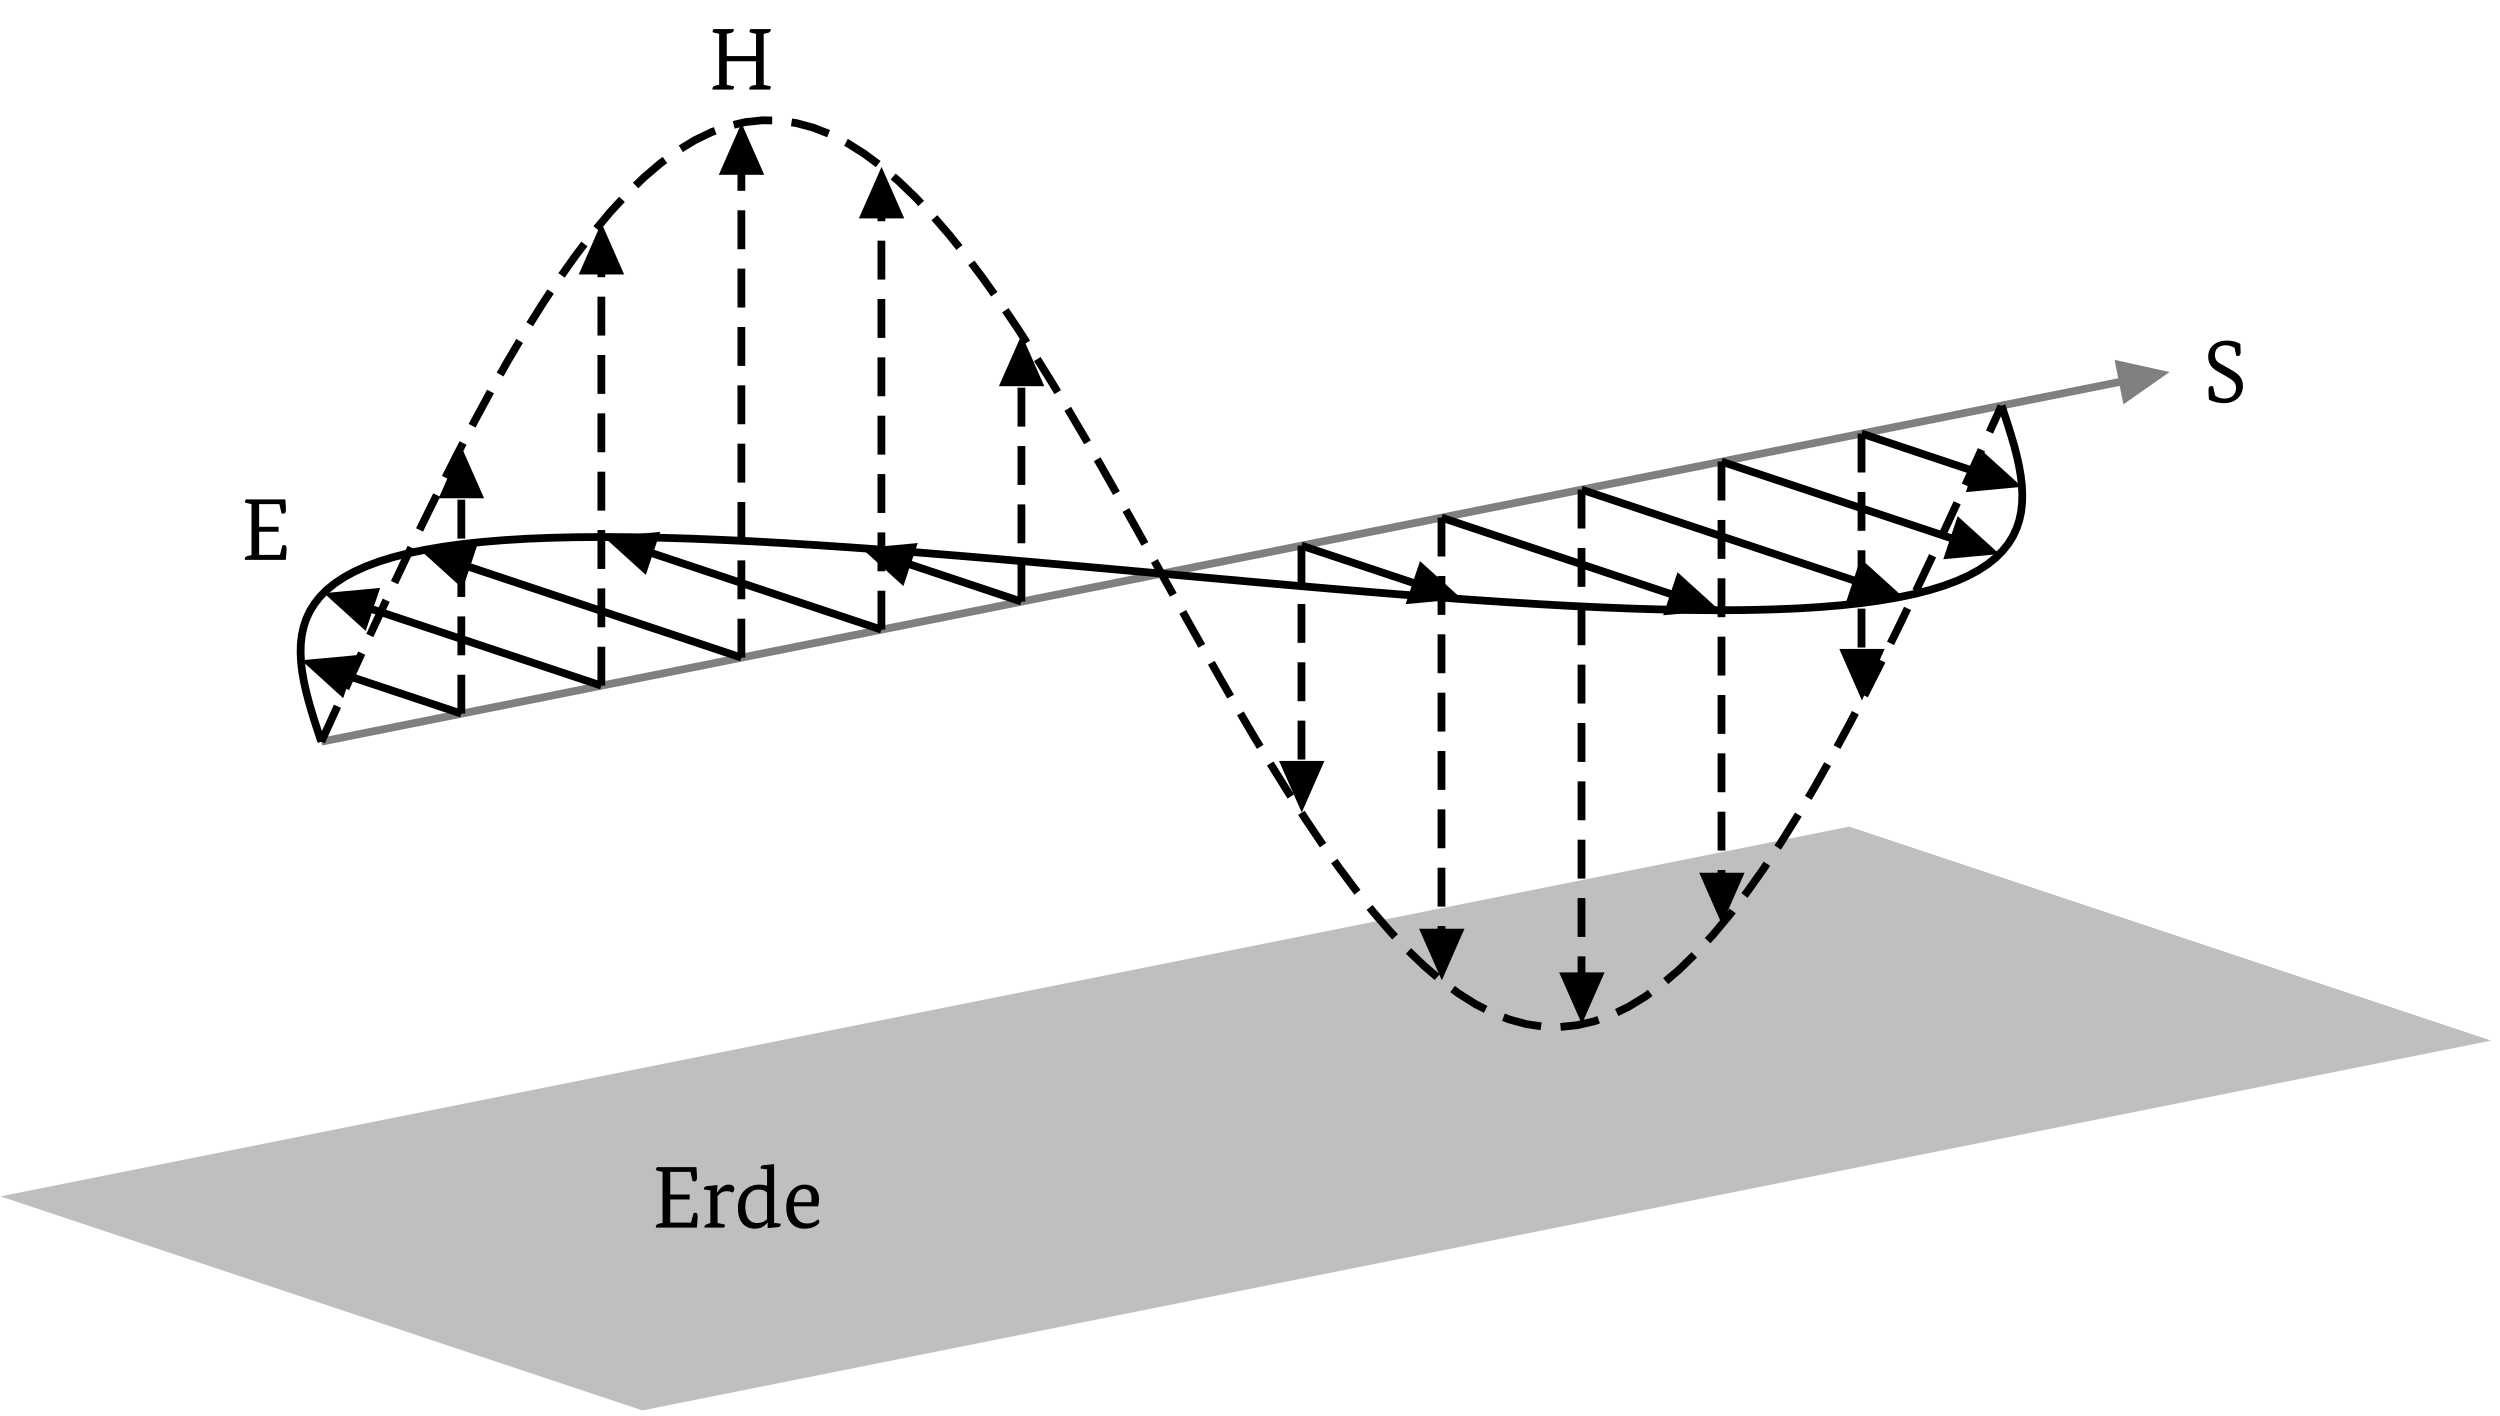 <?xml version="1.0" encoding="UTF-8"?>
<svg xmlns="http://www.w3.org/2000/svg" xmlns:xlink="http://www.w3.org/1999/xlink" width="255.119" height="144.461" viewBox="0 0 255.119 144.461">
<defs>
<g>
<g id="glyph-0-0">
<path d="M 1.094 -0.484 L 1.094 -5.688 L 0.547 -5.812 C 0.461 -5.832 0.422 -5.867 0.422 -5.922 C 0.422 -5.973 0.453 -6.055 0.516 -6.172 L 4.547 -6.172 C 4.586 -5.672 4.609 -5.316 4.609 -5.109 C 4.609 -4.848 4.523 -4.719 4.359 -4.719 C 4.285 -4.719 4.219 -4.727 4.156 -4.75 L 3.938 -5.688 L 1.875 -5.688 L 1.875 -3.375 L 3.859 -3.375 L 3.859 -2.875 L 1.875 -2.875 L 1.875 -0.516 L 4 -0.516 L 4.25 -1.469 C 4.301 -1.5 4.367 -1.516 4.453 -1.516 C 4.598 -1.516 4.672 -1.391 4.672 -1.141 C 4.672 -0.898 4.645 -0.52 4.594 0 L 0.422 0 C 0.41 -0.02 0.406 -0.047 0.406 -0.078 C 0.406 -0.242 0.508 -0.352 0.719 -0.406 Z M 1.094 -0.484 "/>
</g>
<g id="glyph-0-1">
<path d="M 0.906 -0.469 L 0.906 -3.797 L 0.266 -3.891 C 0.254 -3.91 0.25 -3.93 0.25 -3.953 C 0.25 -4.117 0.359 -4.211 0.578 -4.234 L 1.641 -4.344 L 1.578 -3.594 L 1.609 -3.594 C 1.961 -4.125 2.344 -4.391 2.75 -4.391 C 3.145 -4.391 3.344 -4.242 3.344 -3.953 C 3.344 -3.828 3.297 -3.703 3.203 -3.578 C 2.984 -3.672 2.785 -3.719 2.609 -3.719 C 2.203 -3.719 1.879 -3.547 1.641 -3.203 L 1.641 -0.469 L 2.266 -0.344 C 2.348 -0.332 2.391 -0.297 2.391 -0.234 C 2.391 -0.148 2.359 -0.07 2.297 0 L 0.312 0 C 0.301 -0.02 0.297 -0.039 0.297 -0.062 C 0.297 -0.195 0.391 -0.297 0.578 -0.359 Z M 0.906 -0.469 "/>
</g>
<g id="glyph-0-2">
<path d="M 3.422 -0.516 L 3.391 -0.516 C 3.086 -0.098 2.66 0.109 2.109 0.109 C 1.629 0.109 1.234 -0.047 0.922 -0.359 C 0.566 -0.723 0.391 -1.273 0.391 -2.016 C 0.391 -2.797 0.625 -3.398 1.094 -3.828 C 1.5 -4.203 2 -4.391 2.594 -4.391 C 2.863 -4.391 3.117 -4.352 3.359 -4.281 L 3.359 -5.938 L 2.703 -6.031 C 2.703 -6.051 2.703 -6.078 2.703 -6.109 C 2.703 -6.273 2.812 -6.363 3.031 -6.375 L 4.078 -6.484 L 4.078 -0.484 L 4.734 -0.406 C 4.742 -0.375 4.75 -0.348 4.75 -0.328 C 4.75 -0.16 4.641 -0.066 4.422 -0.047 L 3.422 0.047 Z M 2.328 -0.469 C 2.754 -0.469 3.098 -0.598 3.359 -0.859 L 3.359 -3.578 C 3.141 -3.785 2.852 -3.891 2.5 -3.891 C 2.102 -3.891 1.781 -3.742 1.531 -3.453 C 1.27 -3.141 1.141 -2.703 1.141 -2.141 C 1.141 -1.578 1.254 -1.148 1.484 -0.859 C 1.68 -0.598 1.961 -0.469 2.328 -0.469 Z M 2.328 -0.469 "/>
</g>
<g id="glyph-0-3">
<path d="M 1.156 -2.172 C 1.164 -1.609 1.289 -1.176 1.531 -0.875 C 1.77 -0.57 2.109 -0.422 2.547 -0.422 C 2.941 -0.422 3.305 -0.562 3.641 -0.844 C 3.711 -0.801 3.754 -0.719 3.766 -0.594 C 3.766 -0.457 3.629 -0.312 3.359 -0.156 C 3.047 0.02 2.676 0.109 2.25 0.109 C 1.707 0.109 1.273 -0.055 0.953 -0.391 C 0.578 -0.773 0.391 -1.332 0.391 -2.062 C 0.391 -2.801 0.582 -3.383 0.969 -3.812 C 1.32 -4.195 1.758 -4.391 2.281 -4.391 C 2.738 -4.391 3.102 -4.254 3.375 -3.984 C 3.613 -3.711 3.734 -3.348 3.734 -2.891 C 3.734 -2.691 3.703 -2.453 3.641 -2.172 Z M 2.188 -3.938 C 1.582 -3.938 1.242 -3.488 1.172 -2.594 L 2.938 -2.594 C 2.957 -2.719 2.969 -2.844 2.969 -2.969 C 2.969 -3.613 2.707 -3.938 2.188 -3.938 Z M 2.188 -3.938 "/>
</g>
<g id="glyph-0-4">
<path d="M 3.203 -5.547 C 2.898 -5.711 2.602 -5.797 2.312 -5.797 C 1.957 -5.797 1.68 -5.707 1.484 -5.531 C 1.297 -5.352 1.203 -5.109 1.203 -4.797 C 1.203 -4.535 1.281 -4.316 1.438 -4.141 C 1.531 -4.047 1.703 -3.938 1.953 -3.812 L 2.781 -3.344 C 3.219 -3.102 3.523 -2.879 3.703 -2.672 C 3.941 -2.398 4.062 -2.07 4.062 -1.688 C 4.062 -1.156 3.891 -0.727 3.547 -0.406 C 3.191 -0.062 2.707 0.109 2.094 0.109 C 1.602 0.109 1.102 -0.008 0.594 -0.25 C 0.562 -0.57 0.547 -0.906 0.547 -1.25 C 0.547 -1.508 0.641 -1.641 0.828 -1.641 C 0.879 -1.641 0.941 -1.625 1.016 -1.594 L 1.234 -0.656 C 1.504 -0.457 1.82 -0.359 2.188 -0.359 C 2.57 -0.359 2.867 -0.469 3.078 -0.688 C 3.266 -0.883 3.359 -1.145 3.359 -1.469 C 3.359 -1.738 3.258 -1.969 3.062 -2.156 C 2.926 -2.281 2.625 -2.477 2.156 -2.75 L 1.594 -3.062 C 1.25 -3.25 0.992 -3.445 0.828 -3.656 C 0.617 -3.926 0.516 -4.254 0.516 -4.641 C 0.516 -5.141 0.695 -5.539 1.062 -5.844 C 1.406 -6.133 1.859 -6.281 2.422 -6.281 C 2.93 -6.281 3.391 -6.164 3.797 -5.938 C 3.816 -5.508 3.828 -5.227 3.828 -5.094 C 3.828 -4.832 3.738 -4.703 3.562 -4.703 C 3.5 -4.703 3.438 -4.711 3.375 -4.734 Z M 3.203 -5.547 "/>
</g>
<g id="glyph-0-5">
<path d="M 2.594 -6.172 C 2.594 -6.141 2.594 -6.113 2.594 -6.094 C 2.594 -5.938 2.492 -5.832 2.297 -5.781 L 1.875 -5.688 L 1.875 -3.422 L 4.859 -3.422 L 4.859 -5.688 L 4.312 -5.812 C 4.227 -5.832 4.188 -5.867 4.188 -5.922 C 4.188 -5.973 4.219 -6.055 4.281 -6.172 L 6.359 -6.172 C 6.359 -6.141 6.359 -6.113 6.359 -6.094 C 6.359 -5.938 6.258 -5.832 6.062 -5.781 L 5.641 -5.688 L 5.641 -0.484 L 6.25 -0.359 C 6.332 -0.348 6.375 -0.316 6.375 -0.266 C 6.375 -0.234 6.344 -0.145 6.281 0 L 4.188 0 C 4.176 -0.02 4.172 -0.047 4.172 -0.078 C 4.172 -0.242 4.273 -0.352 4.484 -0.406 L 4.859 -0.484 L 4.859 -2.891 L 1.875 -2.891 L 1.875 -0.484 L 2.5 -0.359 C 2.582 -0.348 2.625 -0.316 2.625 -0.266 C 2.625 -0.234 2.586 -0.145 2.516 0 L 0.422 0 C 0.41 -0.02 0.406 -0.047 0.406 -0.078 C 0.406 -0.242 0.508 -0.352 0.719 -0.406 L 1.094 -0.484 L 1.094 -5.688 L 0.547 -5.812 C 0.461 -5.832 0.422 -5.867 0.422 -5.922 C 0.422 -5.973 0.453 -6.055 0.516 -6.172 Z M 2.594 -6.172 "/>
</g>
</g>
<clipPath id="clip-0">
<path clip-rule="nonzero" d="M 0.035 84 L 254.207 84 L 254.207 143.926 L 0.035 143.926 Z M 0.035 84 "/>
</clipPath>
</defs>
<g clip-path="url(#clip-0)">
<path fill-rule="nonzero" fill="rgb(75%, 75%, 75%)" fill-opacity="1" d="M 0.035 122.086 L 188.695 84.355 L 254.207 106.191 L 65.547 143.926 Z M 0.035 122.086 "/>
</g>
<g fill="rgb(0%, 0%, 0%)" fill-opacity="1">
<use xlink:href="#glyph-0-0" x="66.519" y="125.277"/>
<use xlink:href="#glyph-0-1" x="71.584" y="125.277"/>
</g>
<g fill="rgb(0%, 0%, 0%)" fill-opacity="1">
<use xlink:href="#glyph-0-2" x="74.916" y="125.277"/>
<use xlink:href="#glyph-0-3" x="79.847" y="125.277"/>
</g>
<path fill="none" stroke-width="0.797" stroke-linecap="butt" stroke-linejoin="miter" stroke="rgb(50%, 50%, 50%)" stroke-opacity="1" stroke-miterlimit="10" d="M 0.002 -0.001 L 184.328 36.867 " transform="matrix(0.996, 0, 0, -0.996, 32.791, 75.683)"/>
<path fill-rule="nonzero" fill="rgb(50%, 50%, 50%)" fill-opacity="1" stroke-width="0.797" stroke-linecap="butt" stroke-linejoin="miter" stroke="rgb(50%, 50%, 50%)" stroke-opacity="1" stroke-miterlimit="10" d="M 4.295 -0.001 L 0.4 1.713 L 0.397 -0.001 L 0.398 -1.713 Z M 4.295 -0.001 " transform="matrix(0.977, -0.195, -0.195, -0.977, 216.237, 38.994)"/>
<g fill="rgb(0%, 0%, 0%)" fill-opacity="1">
<use xlink:href="#glyph-0-4" x="224.825" y="41.034"/>
</g>
<path fill="none" stroke-width="0.797" stroke-linecap="butt" stroke-linejoin="miter" stroke="rgb(0%, 0%, 0%)" stroke-opacity="1" stroke-dasharray="3.985 1.993" stroke-miterlimit="10" d="M 0.002 -0.001 L 1.739 3.822 L 3.476 7.633 L 5.217 11.413 L 6.954 15.149 L 8.694 18.835 L 10.431 22.45 L 12.172 25.982 L 13.909 29.421 L 15.65 32.754 L 17.387 35.965 L 19.128 39.047 L 20.865 41.983 L 22.605 44.771 L 24.342 47.394 L 26.083 49.848 L 27.82 52.122 L 29.557 54.208 L 31.298 56.098 L 33.035 57.792 L 34.776 59.278 L 36.513 60.552 L 38.253 61.615 L 39.99 62.454 L 41.731 63.077 L 43.468 63.481 L 45.209 63.665 L 46.946 63.626 L 48.687 63.371 L 50.424 62.901 L 52.165 62.219 L 53.901 61.325 L 55.638 60.227 L 57.379 58.937 L 59.116 57.451 L 60.857 55.781 L 62.594 53.938 L 64.335 51.926 L 66.072 49.758 L 67.813 47.441 L 69.549 44.99 L 71.29 42.415 L 73.027 39.725 L 74.768 36.933 L 76.505 34.055 L 78.246 31.099 L 79.983 28.08 L 81.72 25.014 L 83.461 21.913 L 85.197 18.792 L 86.938 15.663 L 88.675 12.542 L 90.416 9.44 L 92.153 6.374 L 93.894 3.355 L 95.631 0.399 L 97.372 -2.479 L 99.109 -5.271 L 100.849 -7.964 L 102.586 -10.54 L 104.327 -12.995 L 106.064 -15.312 L 107.801 -17.48 L 109.542 -19.491 L 111.279 -21.338 L 113.02 -23.004 L 114.757 -24.494 L 116.497 -25.788 L 118.234 -26.886 L 119.975 -27.78 L 121.712 -28.466 L 123.453 -28.941 L 125.19 -29.195 L 126.931 -29.235 L 128.668 -29.054 L 130.409 -28.654 L 132.145 -28.031 L 133.882 -27.192 L 135.623 -26.133 L 137.36 -24.859 L 139.101 -23.377 L 140.838 -21.683 L 142.579 -19.797 L 144.316 -17.711 L 146.057 -15.437 L 147.793 -12.987 L 149.534 -10.36 L 151.271 -7.576 L 153.012 -4.639 L 154.749 -1.558 L 156.49 1.65 L 158.227 4.978 L 159.964 8.421 L 161.705 11.95 L 163.441 15.565 L 165.182 19.25 L 166.919 22.987 L 168.66 26.766 L 170.397 30.578 L 172.138 34.4 " transform="matrix(0.996, 0, 0, -0.996, 32.791, 75.683)"/>
<path fill="none" stroke-width="0.797" stroke-linecap="butt" stroke-linejoin="miter" stroke="rgb(0%, 0%, 0%)" stroke-opacity="1" stroke-miterlimit="10" d="M 0.002 -0.001 L -0.347 1.042 L -0.684 2.081 L -1.006 3.116 L -1.3 4.143 L -1.563 5.159 L -1.786 6.159 L -1.959 7.143 L -2.072 8.111 L -2.123 9.052 L -2.104 9.974 L -2.006 10.868 L -1.821 11.734 L -1.547 12.569 L -1.174 13.373 L -0.696 14.141 L -0.116 14.875 L 0.582 15.573 L 1.394 16.227 L 2.323 16.843 L 3.382 17.419 L 4.566 17.952 L 5.875 18.443 L 7.318 18.89 L 8.89 19.293 L 10.596 19.65 L 12.435 19.964 L 14.403 20.238 L 16.505 20.462 L 18.736 20.646 L 21.092 20.791 L 23.574 20.889 L 26.181 20.948 L 28.902 20.968 L 31.741 20.948 L 34.689 20.893 L 37.744 20.803 L 40.9 20.677 L 44.146 20.525 L 47.483 20.336 L 50.902 20.125 L 54.395 19.889 L 57.956 19.631 L 61.578 19.348 L 65.252 19.05 L 68.973 18.737 L 72.733 18.411 L 76.521 18.078 L 80.328 17.737 L 84.147 17.392 L 87.973 17.043 L 91.792 16.698 L 95.599 16.353 L 99.387 16.02 L 103.147 15.694 L 106.868 15.38 L 110.542 15.082 L 114.165 14.804 L 117.729 14.541 L 121.222 14.306 L 124.641 14.094 L 127.978 13.906 L 131.228 13.753 L 134.38 13.628 L 137.435 13.538 L 140.387 13.483 L 143.226 13.463 L 145.951 13.483 L 148.554 13.542 L 151.04 13.64 L 153.396 13.781 L 155.631 13.965 L 157.733 14.192 L 159.701 14.463 L 161.54 14.777 L 163.245 15.133 L 164.822 15.537 L 166.264 15.984 L 167.578 16.474 L 168.762 17.008 L 169.817 17.58 L 170.75 18.196 L 171.565 18.854 L 172.259 19.548 L 172.844 20.281 L 173.322 21.05 L 173.694 21.854 L 173.969 22.689 L 174.157 23.551 L 174.255 24.449 L 174.275 25.367 L 174.228 26.312 L 174.11 27.276 L 173.938 28.264 L 173.718 29.264 L 173.455 30.28 L 173.157 31.303 L 172.836 32.338 L 172.499 33.377 L 172.154 34.42 " transform="matrix(0.996, 0, 0, -0.996, 32.791, 75.683)"/>
<g fill="rgb(0%, 0%, 0%)" fill-opacity="1">
<use xlink:href="#glyph-0-5" x="72.292" y="9.141"/>
</g>
<g fill="rgb(0%, 0%, 0%)" fill-opacity="1">
<use xlink:href="#glyph-0-0" x="24.57" y="57.136"/>
</g>
<path fill="none" stroke-width="0.797" stroke-linecap="butt" stroke-linejoin="miter" stroke="rgb(0%, 0%, 0%)" stroke-opacity="1" stroke-dasharray="3.985 1.993" stroke-miterlimit="10" d="M 14.344 2.869 L 14.344 25.128 " transform="matrix(0.996, 0, 0, -0.996, 32.791, 75.683)"/>
<path fill-rule="nonzero" fill="rgb(0%, 0%, 0%)" fill-opacity="1" stroke-width="0.797" stroke-linecap="butt" stroke-linejoin="miter" stroke="rgb(0%, 0%, 0%)" stroke-opacity="1" stroke-miterlimit="10" d="M 4.297 0.001 L 0.4 1.715 L 0.4 -1.716 Z M 4.297 0.001 " transform="matrix(0, -0.996, -0.996, 0, 47.083, 50.848)"/>
<path fill="none" stroke-width="0.797" stroke-linecap="butt" stroke-linejoin="miter" stroke="rgb(0%, 0%, 0%)" stroke-opacity="1" stroke-miterlimit="10" d="M 14.344 2.869 L 2.782 6.723 " transform="matrix(0.996, 0, 0, -0.996, 32.791, 75.683)"/>
<path fill-rule="nonzero" fill="rgb(0%, 0%, 0%)" fill-opacity="1" stroke-width="0.797" stroke-linecap="butt" stroke-linejoin="miter" stroke="rgb(0%, 0%, 0%)" stroke-opacity="1" stroke-miterlimit="10" d="M 4.297 -0.002 L 0.397 1.715 L 0.399 -1.714 Z M 4.297 -0.002 " transform="matrix(-0.945, -0.315, -0.315, 0.945, 35.752, 69.047)"/>
<path fill="none" stroke-width="0.797" stroke-linecap="butt" stroke-linejoin="miter" stroke="rgb(0%, 0%, 0%)" stroke-opacity="1" stroke-dasharray="3.985 1.993" stroke-miterlimit="10" d="M 28.691 5.739 L 28.691 48.053 " transform="matrix(0.996, 0, 0, -0.996, 32.791, 75.683)"/>
<path fill-rule="nonzero" fill="rgb(0%, 0%, 0%)" fill-opacity="1" stroke-width="0.797" stroke-linecap="butt" stroke-linejoin="miter" stroke="rgb(0%, 0%, 0%)" stroke-opacity="1" stroke-miterlimit="10" d="M 4.299 0.001 L 0.398 1.715 L 0.398 -1.716 Z M 4.299 0.001 " transform="matrix(0, -0.996, -0.996, 0, 61.376, 28.005)"/>
<path fill="none" stroke-width="0.797" stroke-linecap="butt" stroke-linejoin="miter" stroke="rgb(0%, 0%, 0%)" stroke-opacity="1" stroke-miterlimit="10" d="M 28.691 5.739 L 5.095 13.604 " transform="matrix(0.996, 0, 0, -0.996, 32.791, 75.683)"/>
<path fill-rule="nonzero" fill="rgb(0%, 0%, 0%)" fill-opacity="1" stroke-width="0.797" stroke-linecap="butt" stroke-linejoin="miter" stroke="rgb(0%, 0%, 0%)" stroke-opacity="1" stroke-miterlimit="10" d="M 4.297 0.002 L 0.399 1.715 L 0.4 0.001 L 0.397 -1.715 Z M 4.297 0.002 " transform="matrix(-0.945, -0.315, -0.315, 0.945, 38.054, 62.192)"/>
<path fill="none" stroke-width="0.797" stroke-linecap="butt" stroke-linejoin="miter" stroke="rgb(0%, 0%, 0%)" stroke-opacity="1" stroke-dasharray="3.985 1.993" stroke-miterlimit="10" d="M 43.037 8.609 L 43.037 58.266 " transform="matrix(0.996, 0, 0, -0.996, 32.791, 75.683)"/>
<path fill-rule="nonzero" fill="rgb(0%, 0%, 0%)" fill-opacity="1" stroke-width="0.797" stroke-linecap="butt" stroke-linejoin="miter" stroke="rgb(0%, 0%, 0%)" stroke-opacity="1" stroke-miterlimit="10" d="M 4.298 0.001 L 0.397 1.714 L 0.397 -1.717 Z M 4.298 0.001 " transform="matrix(0, -0.996, -0.996, 0, 75.669, 17.833)"/>
<path fill="none" stroke-width="0.797" stroke-linecap="butt" stroke-linejoin="miter" stroke="rgb(0%, 0%, 0%)" stroke-opacity="1" stroke-miterlimit="10" d="M 43.037 8.609 L 15.034 17.941 " transform="matrix(0.996, 0, 0, -0.996, 32.791, 75.683)"/>
<path fill-rule="nonzero" fill="rgb(0%, 0%, 0%)" fill-opacity="1" stroke-width="0.797" stroke-linecap="butt" stroke-linejoin="miter" stroke="rgb(0%, 0%, 0%)" stroke-opacity="1" stroke-miterlimit="10" d="M 4.296 -0.002 L 0.4 1.717 L 0.397 0.001 L 0.399 -1.714 Z M 4.296 -0.002 " transform="matrix(-0.945, -0.315, -0.315, 0.945, 47.958, 57.871)"/>
<path fill="none" stroke-width="0.797" stroke-linecap="butt" stroke-linejoin="miter" stroke="rgb(0%, 0%, 0%)" stroke-opacity="1" stroke-dasharray="3.985 1.993" stroke-miterlimit="10" d="M 57.383 11.475 L 57.383 53.793 " transform="matrix(0.996, 0, 0, -0.996, 32.791, 75.683)"/>
<path fill-rule="nonzero" fill="rgb(0%, 0%, 0%)" fill-opacity="1" stroke-width="0.797" stroke-linecap="butt" stroke-linejoin="miter" stroke="rgb(0%, 0%, 0%)" stroke-opacity="1" stroke-miterlimit="10" d="M 4.297 0 L 0.399 1.714 L 0.399 -1.717 Z M 4.297 0 " transform="matrix(0, -0.996, -0.996, 0, 89.961, 22.288)"/>
<path fill="none" stroke-width="0.797" stroke-linecap="butt" stroke-linejoin="miter" stroke="rgb(0%, 0%, 0%)" stroke-opacity="1" stroke-miterlimit="10" d="M 57.383 11.475 L 33.784 19.34 " transform="matrix(0.996, 0, 0, -0.996, 32.791, 75.683)"/>
<path fill-rule="nonzero" fill="rgb(0%, 0%, 0%)" fill-opacity="1" stroke-width="0.797" stroke-linecap="butt" stroke-linejoin="miter" stroke="rgb(0%, 0%, 0%)" stroke-opacity="1" stroke-miterlimit="10" d="M 4.297 -0 L 0.399 1.713 L 0.4 -0.001 L 0.397 -1.717 Z M 4.297 -0 " transform="matrix(-0.945, -0.315, -0.315, 0.945, 66.639, 56.475)"/>
<path fill="none" stroke-width="0.797" stroke-linecap="butt" stroke-linejoin="miter" stroke="rgb(0%, 0%, 0%)" stroke-opacity="1" stroke-dasharray="3.985 1.993" stroke-miterlimit="10" d="M 71.729 14.345 L 71.729 36.604 " transform="matrix(0.996, 0, 0, -0.996, 32.791, 75.683)"/>
<path fill-rule="nonzero" fill="rgb(0%, 0%, 0%)" fill-opacity="1" stroke-width="0.797" stroke-linecap="butt" stroke-linejoin="miter" stroke="rgb(0%, 0%, 0%)" stroke-opacity="1" stroke-miterlimit="10" d="M 4.295 -0 L 0.398 1.717 L 0.398 -1.714 Z M 4.295 -0 " transform="matrix(0, -0.996, -0.996, 0, 104.254, 39.412)"/>
<path fill="none" stroke-width="0.797" stroke-linecap="butt" stroke-linejoin="miter" stroke="rgb(0%, 0%, 0%)" stroke-opacity="1" stroke-miterlimit="10" d="M 71.729 14.345 L 60.167 18.199 " transform="matrix(0.996, 0, 0, -0.996, 32.791, 75.683)"/>
<path fill-rule="nonzero" fill="rgb(0%, 0%, 0%)" fill-opacity="1" stroke-width="0.797" stroke-linecap="butt" stroke-linejoin="miter" stroke="rgb(0%, 0%, 0%)" stroke-opacity="1" stroke-miterlimit="10" d="M 4.298 -0.001 L 0.398 1.716 L 0.399 0.001 L 0.397 -1.715 Z M 4.298 -0.001 " transform="matrix(-0.945, -0.315, -0.315, 0.945, 92.921, 57.613)"/>
<path fill="none" stroke-width="0.797" stroke-linecap="butt" stroke-linejoin="miter" stroke="rgb(0%, 0%, 0%)" stroke-opacity="1" stroke-dasharray="3.985 1.993" stroke-miterlimit="10" d="M 100.422 20.085 L 100.422 -2.173 " transform="matrix(0.996, 0, 0, -0.996, 32.791, 75.683)"/>
<path fill-rule="nonzero" fill="rgb(0%, 0%, 0%)" fill-opacity="1" stroke-width="0.797" stroke-linecap="butt" stroke-linejoin="miter" stroke="rgb(0%, 0%, 0%)" stroke-opacity="1" stroke-miterlimit="10" d="M 4.299 0.001 L 0.397 1.714 L 0.397 -1.716 Z M 4.299 0.001 " transform="matrix(0, 0.996, 0.996, 0, 132.839, 77.651)"/>
<path fill="none" stroke-width="0.797" stroke-linecap="butt" stroke-linejoin="miter" stroke="rgb(0%, 0%, 0%)" stroke-opacity="1" stroke-miterlimit="10" d="M 100.422 20.085 L 111.985 16.231 " transform="matrix(0.996, 0, 0, -0.996, 32.791, 75.683)"/>
<path fill-rule="nonzero" fill="rgb(0%, 0%, 0%)" fill-opacity="1" stroke-width="0.797" stroke-linecap="butt" stroke-linejoin="miter" stroke="rgb(0%, 0%, 0%)" stroke-opacity="1" stroke-miterlimit="10" d="M 4.295 -0.001 L 0.401 1.714 L 0.398 -0.002 L 0.399 -1.717 Z M 4.295 -0.001 " transform="matrix(0.945, 0.315, 0.315, -0.945, 144.171, 59.451)"/>
<path fill="none" stroke-width="0.797" stroke-linecap="butt" stroke-linejoin="miter" stroke="rgb(0%, 0%, 0%)" stroke-opacity="1" stroke-dasharray="3.985 1.993" stroke-miterlimit="10" d="M 114.768 22.952 L 114.768 -19.362 " transform="matrix(0.996, 0, 0, -0.996, 32.791, 75.683)"/>
<path fill-rule="nonzero" fill="rgb(0%, 0%, 0%)" fill-opacity="1" stroke-width="0.797" stroke-linecap="butt" stroke-linejoin="miter" stroke="rgb(0%, 0%, 0%)" stroke-opacity="1" stroke-miterlimit="10" d="M 4.295 0.001 L 0.398 1.715 L 0.398 -1.716 Z M 4.295 0.001 " transform="matrix(0, 0.996, 0.996, 0, 147.132, 94.775)"/>
<path fill="none" stroke-width="0.797" stroke-linecap="butt" stroke-linejoin="miter" stroke="rgb(0%, 0%, 0%)" stroke-opacity="1" stroke-miterlimit="10" d="M 114.768 22.952 L 138.364 15.086 " transform="matrix(0.996, 0, 0, -0.996, 32.791, 75.683)"/>
<path fill-rule="nonzero" fill="rgb(0%, 0%, 0%)" fill-opacity="1" stroke-width="0.797" stroke-linecap="butt" stroke-linejoin="miter" stroke="rgb(0%, 0%, 0%)" stroke-opacity="1" stroke-miterlimit="10" d="M 4.297 0.001 L 0.399 1.715 L 0.4 -0 L 0.398 -1.716 Z M 4.297 0.001 " transform="matrix(0.945, 0.315, 0.315, -0.945, 170.454, 60.589)"/>
<path fill="none" stroke-width="0.797" stroke-linecap="butt" stroke-linejoin="miter" stroke="rgb(0%, 0%, 0%)" stroke-opacity="1" stroke-dasharray="3.985 1.993" stroke-miterlimit="10" d="M 129.115 25.822 L 129.115 -23.836 " transform="matrix(0.996, 0, 0, -0.996, 32.791, 75.683)"/>
<path fill-rule="nonzero" fill="rgb(0%, 0%, 0%)" fill-opacity="1" stroke-width="0.797" stroke-linecap="butt" stroke-linejoin="miter" stroke="rgb(0%, 0%, 0%)" stroke-opacity="1" stroke-miterlimit="10" d="M 4.297 0.002 L 0.4 1.715 L 0.4 -1.715 Z M 4.297 0.002 " transform="matrix(0, 0.996, 0.996, 0, 161.424, 99.231)"/>
<path fill="none" stroke-width="0.797" stroke-linecap="butt" stroke-linejoin="miter" stroke="rgb(0%, 0%, 0%)" stroke-opacity="1" stroke-miterlimit="10" d="M 129.115 25.822 L 157.117 16.486 " transform="matrix(0.996, 0, 0, -0.996, 32.791, 75.683)"/>
<path fill-rule="nonzero" fill="rgb(0%, 0%, 0%)" fill-opacity="1" stroke-width="0.797" stroke-linecap="butt" stroke-linejoin="miter" stroke="rgb(0%, 0%, 0%)" stroke-opacity="1" stroke-miterlimit="10" d="M 4.297 -0 L 0.398 1.713 L 0.401 -1.716 Z M 4.297 -0 " transform="matrix(0.945, 0.315, 0.315, -0.945, 189.135, 59.193)"/>
<path fill="none" stroke-width="0.797" stroke-linecap="butt" stroke-linejoin="miter" stroke="rgb(0%, 0%, 0%)" stroke-opacity="1" stroke-dasharray="3.985 1.993" stroke-miterlimit="10" d="M 143.457 28.692 L 143.457 -13.626 " transform="matrix(0.996, 0, 0, -0.996, 32.791, 75.683)"/>
<path fill-rule="nonzero" fill="rgb(0%, 0%, 0%)" fill-opacity="1" stroke-width="0.797" stroke-linecap="butt" stroke-linejoin="miter" stroke="rgb(0%, 0%, 0%)" stroke-opacity="1" stroke-miterlimit="10" d="M 4.298 -0.002 L 0.4 1.715 L 0.4 -1.715 Z M 4.298 -0.002 " transform="matrix(0, 0.996, 0.996, 0, 175.717, 89.058)"/>
<path fill="none" stroke-width="0.797" stroke-linecap="butt" stroke-linejoin="miter" stroke="rgb(0%, 0%, 0%)" stroke-opacity="1" stroke-miterlimit="10" d="M 143.457 28.692 L 167.056 20.826 " transform="matrix(0.996, 0, 0, -0.996, 32.791, 75.683)"/>
<path fill-rule="nonzero" fill="rgb(0%, 0%, 0%)" fill-opacity="1" stroke-width="0.797" stroke-linecap="butt" stroke-linejoin="miter" stroke="rgb(0%, 0%, 0%)" stroke-opacity="1" stroke-miterlimit="10" d="M 4.299 -0.001 L 0.399 1.717 L 0.397 0.001 L 0.398 -1.714 Z M 4.299 -0.001 " transform="matrix(0.945, 0.315, 0.315, -0.945, 199.039, 54.872)"/>
<path fill="none" stroke-width="0.797" stroke-linecap="butt" stroke-linejoin="miter" stroke="rgb(0%, 0%, 0%)" stroke-opacity="1" stroke-dasharray="3.985 1.993" stroke-miterlimit="10" d="M 157.803 31.562 L 157.803 9.299 " transform="matrix(0.996, 0, 0, -0.996, 32.791, 75.683)"/>
<path fill-rule="nonzero" fill="rgb(0%, 0%, 0%)" fill-opacity="1" stroke-width="0.797" stroke-linecap="butt" stroke-linejoin="miter" stroke="rgb(0%, 0%, 0%)" stroke-opacity="1" stroke-miterlimit="10" d="M 4.297 -0.001 L 0.4 1.716 L 0.4 -1.715 Z M 4.297 -0.001 " transform="matrix(0, 0.996, 0.996, 0, 190.009, 66.219)"/>
<path fill="none" stroke-width="0.797" stroke-linecap="butt" stroke-linejoin="miter" stroke="rgb(0%, 0%, 0%)" stroke-opacity="1" stroke-miterlimit="10" d="M 157.803 31.562 L 169.37 27.704 " transform="matrix(0.996, 0, 0, -0.996, 32.791, 75.683)"/>
<path fill-rule="nonzero" fill="rgb(0%, 0%, 0%)" fill-opacity="1" stroke-width="0.797" stroke-linecap="butt" stroke-linejoin="miter" stroke="rgb(0%, 0%, 0%)" stroke-opacity="1" stroke-miterlimit="10" d="M 4.296 -0.001 L 0.397 1.713 L 0.4 -1.717 Z M 4.296 -0.001 " transform="matrix(0.945, 0.315, 0.315, -0.945, 201.343, 48.017)"/>
</svg>
